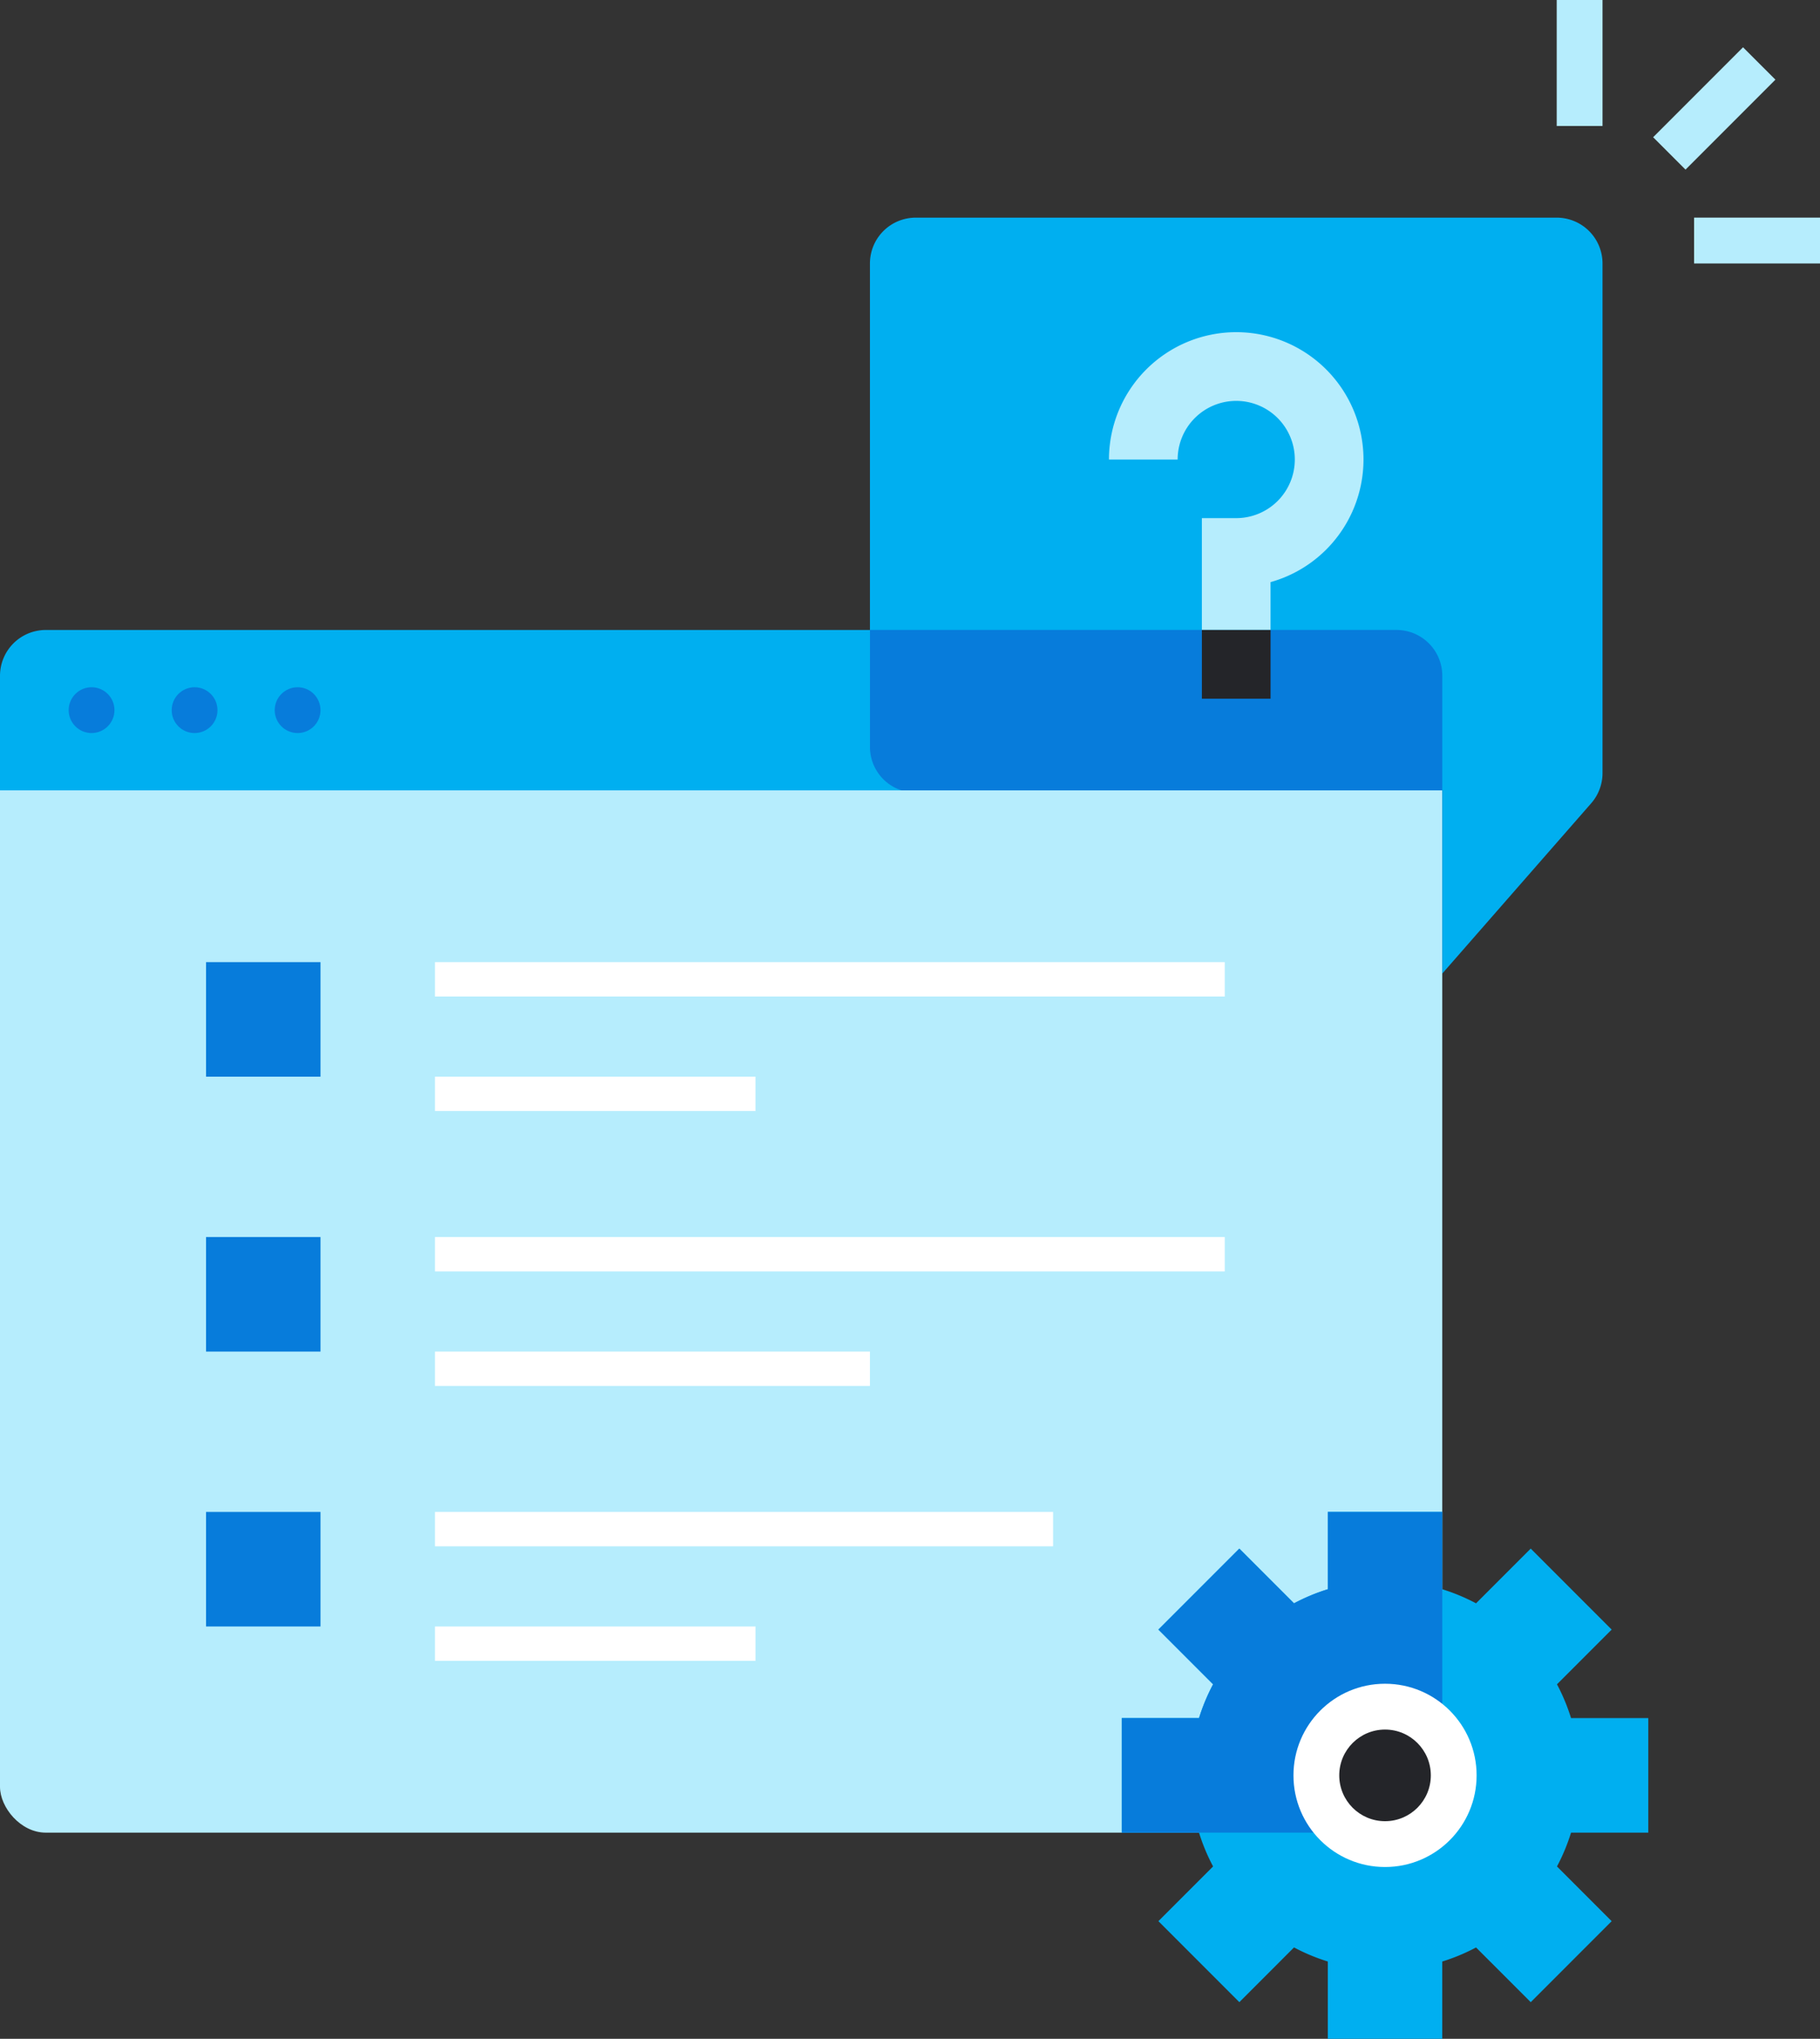 <svg xmlns="http://www.w3.org/2000/svg" width="260" height="291.07"><rect width="100%" height="100%" fill="#333333" stroke="none"/><g transform="translate(-2.5 51.535)"><rect width="206.038" height="170.063" fill="#b6edfd" rx="6.541" transform="translate(2.5 40.038)"/><path fill="#00aff0" d="M9.041 38.403H202a6.541 6.541 0 0 1 6.541 6.541v16.352H2.5V44.944a6.541 6.541 0 0 1 6.541-6.541Z"/><circle cx="3.27" cy="3.27" r="3.27" fill="#077cdb" transform="translate(12.311 46.579)"/><circle cx="3.27" cy="3.27" r="3.27" fill="#077cdb" transform="translate(27.028 46.579)"/><circle cx="3.27" cy="3.27" r="3.27" fill="#077cdb" transform="translate(41.745 46.579)"/><path fill="#00aff0" d="M208.538 87.459V61.3h-75.22a6.541 6.541 0 0 1-6.541-6.541v-68.68a6.54 6.54 0 0 1 6.541-6.54h91.572a6.541 6.541 0 0 1 6.541 6.54v72.759a6.537 6.537 0 0 1-1.619 4.307Z"/><path fill="#077cdb" d="M202 38.4h-75.22v16.708a6.517 6.517 0 0 0 4.494 6.188h77.267V44.943A6.541 6.541 0 0 0 202 38.4ZM31.934 85.824h16.352v16.352H31.934z"/><path fill="#fff" d="M64.638 85.824h112.83v4.906H64.638zM64.638 102.176h45.786v4.906H64.638z"/><path fill="#077cdb" d="M31.934 164.314h16.352v16.352H31.934z"/><path fill="#fff" d="M64.638 164.314h88.302v4.906H64.638zM64.638 180.667h45.786v4.906H64.638z"/><path fill="#077cdb" d="M31.934 125.069h16.352v16.352H31.934z"/><path fill="#fff" d="M64.638 125.069h112.83v4.906H64.638zM64.638 141.421h62.138v4.906H64.638z"/><path fill="#00aff0" d="M237.972 210.1v-16.352h-11.038a27.626 27.626 0 0 0-2.009-4.824l7.812-7.812-11.562-11.563-7.812 7.812a27.667 27.667 0 0 0-4.825-2.009v-11.038h-16.352v11.038a27.6 27.6 0 0 0-4.825 2.009l-7.812-7.812-11.563 11.563 7.812 7.812a27.625 27.625 0 0 0-2.009 4.824h-11.037V210.1h11.037a27.667 27.667 0 0 0 2.009 4.825l-7.812 7.811 11.563 11.564 7.812-7.812a27.6 27.6 0 0 0 4.825 2.009v11.038h16.352V228.5a27.667 27.667 0 0 0 4.825-2.009l7.812 7.812 11.562-11.563-7.812-7.811a27.668 27.668 0 0 0 2.009-4.825Z"/><path fill="#077cdb" d="M202 210.1a6.542 6.542 0 0 0 6.541-6.541v-39.245h-16.355v11.038a27.6 27.6 0 0 0-4.825 2.009l-7.812-7.812-11.563 11.563 7.812 7.812a27.625 27.625 0 0 0-2.009 4.824h-11.037V210.1H202Z"/><circle cx="13.082" cy="13.082" r="13.082" fill="#fff" transform="translate(187.28 188.843)"/><circle cx="6.541" cy="6.541" r="6.541" fill="#242529" transform="translate(193.821 195.384)"/><path fill="none" stroke="#b6edfd" stroke-miterlimit="10" stroke-width="9.811" d="M165.83 14.067a13.274 13.274 0 1 1 13.27 13.274V38.4"/><path fill="#242529" d="M174.198 38.403h9.811v9.811h-9.811z"/><path fill="#b6edfd" d="M244.513-20.465H262.5v6.541h-17.987zM238.662-31.943l12.843-12.843 4.625 4.624-12.844 12.843zM224.89-51.535h6.541v17.987h-6.541z"/></g></svg>
